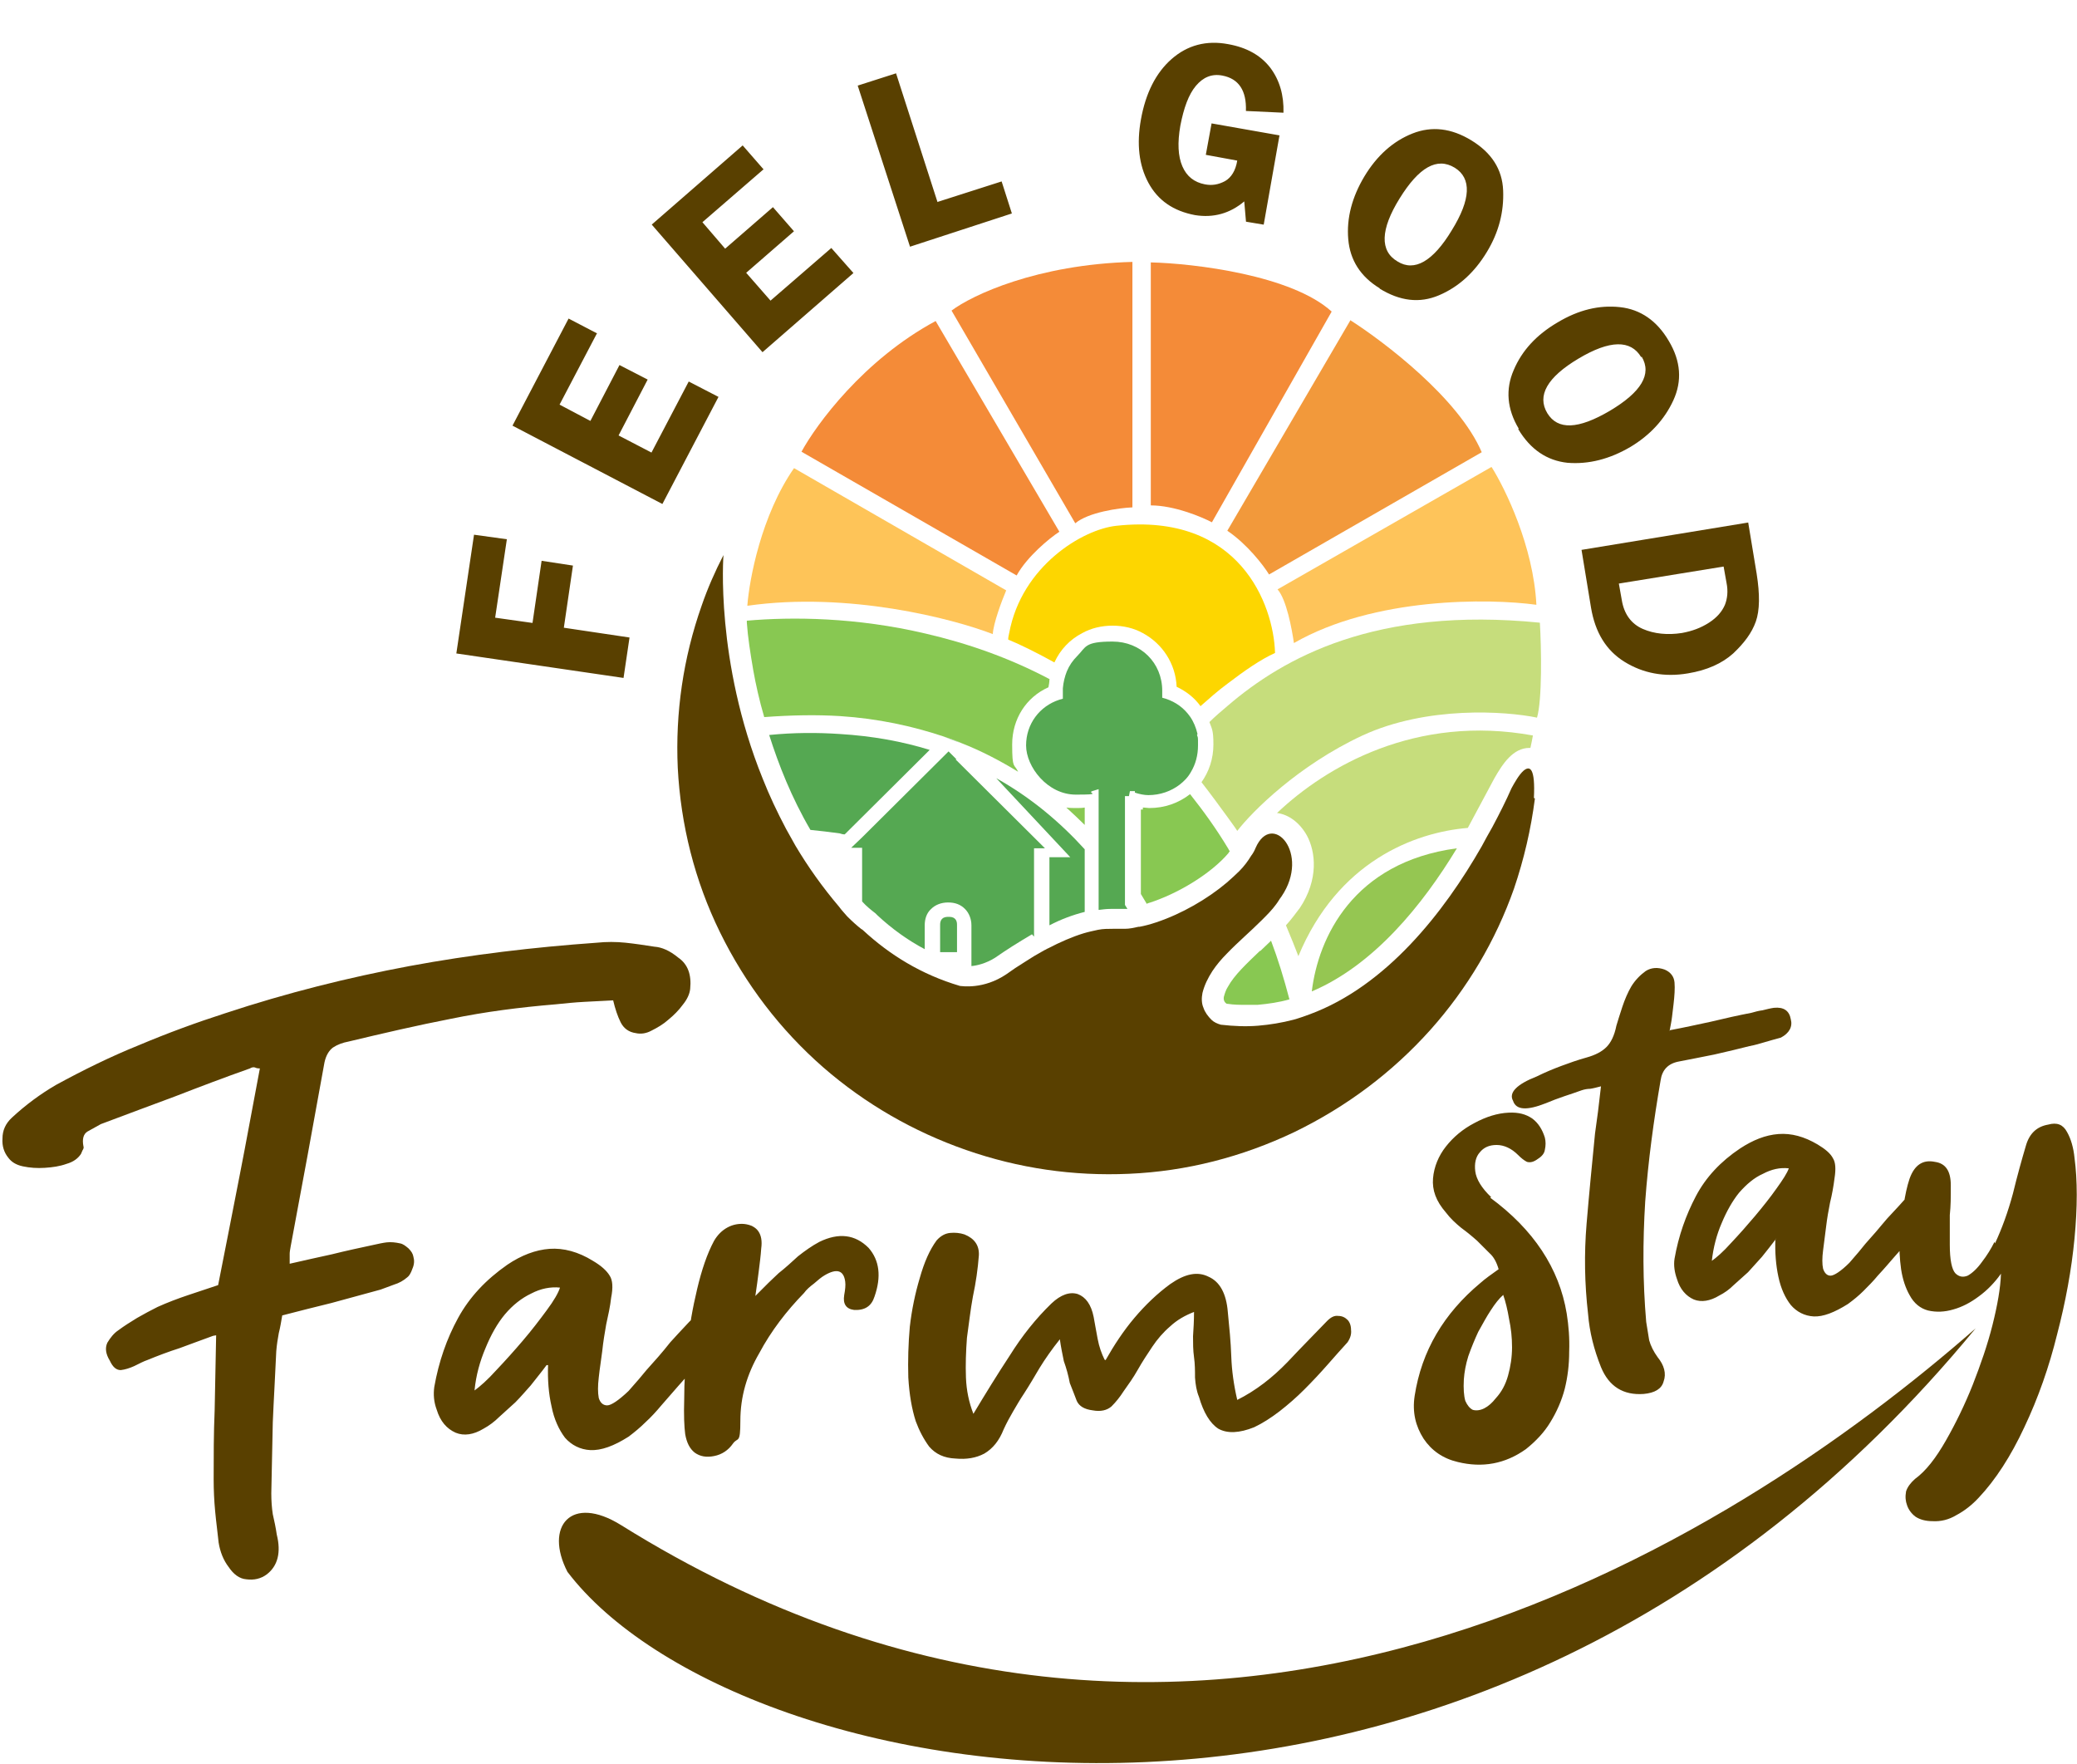 <svg width="418" height="355" viewBox="0 0 418 355" fill="none" xmlns="http://www.w3.org/2000/svg">
<g clip-path="url(#clip0_634_958)">
<path d="M299.9 241C308.6 247.4 313.8 255.2 315.3 264.3C315.7 266.8 315.9 269.3 315.8 272C315.8 274.6 315.5 277.1 314.9 279.5C314.3 281.8 313.3 284.1 312 286.2C310.8 288.2 309.1 290 307.1 291.6C302.9 294.6 298.3 295.4 293.4 294.2C290.4 293.5 288.1 291.9 286.5 289.5C284.9 287 284.2 284.2 284.7 280.9C286.1 271.8 290.6 264.3 297.9 258.2C298.9 257.3 300.2 256.4 301.6 255.4C301.2 254 300.6 252.9 299.8 252.2C299 251.4 298.2 250.6 297.3 249.7C296.3 248.8 295.2 247.9 294.1 247.1C293 246.2 291.9 245.2 291 244C289 241.7 288.2 239.5 288.4 237.1C288.6 234.8 289.5 232.6 291 230.7C292.5 228.8 294.4 227.2 296.7 226C299.1 224.7 301.4 224 303.6 223.9C305.6 223.8 307.1 224.2 308.4 225.1C309.6 226 310.4 227.3 310.9 228.9C311.1 229.7 311.1 230.5 310.9 231.4C310.8 232.1 310.3 232.7 309.5 233.2C308.7 233.8 308 234 307.3 233.8C306.7 233.5 306.1 233 305.5 232.4C304.2 231.1 302.7 230.4 301.2 230.4C299.7 230.4 298.6 230.9 297.8 231.9C297 232.8 296.7 234.1 296.9 235.7C297.1 237.3 298.2 239.1 300.1 240.9L299.9 241ZM302.5 260.6C301.7 261.3 300.9 262.3 300 263.7C299.2 264.9 298.4 266.4 297.5 268C296.8 269.5 296.1 271.2 295.5 272.9C295 274.5 294.7 276.1 294.6 277.6C294.5 279.4 294.6 280.9 294.9 281.9C295.3 282.8 295.8 283.4 296.4 283.7C297.1 283.9 297.9 283.8 298.7 283.4C299.5 283 300.3 282.3 301 281.4C302.2 280.1 303 278.6 303.5 276.8C304 275 304.3 273.1 304.3 271.1C304.3 269.1 304.1 267.3 303.7 265.4C303.4 263.6 303 261.9 302.5 260.5V260.6ZM336.1 207.3C338.8 206.8 341.5 206.2 344.3 205.6C347.2 204.9 349.9 204.3 352.5 203.8C353.2 203.6 353.9 203.4 354.7 203.3C355.5 203.1 356.3 202.9 357 202.8C359 202.6 360.1 203.4 360.4 205.1C360.8 206.6 360.1 207.9 358.4 208.8C357.3 209.1 356.2 209.4 355.2 209.7C354.2 210 353.2 210.3 352.1 210.5C350.1 211 347.7 211.6 345 212.2C342.4 212.7 340.1 213.2 337.9 213.6C335.7 214 334.5 215.3 334.2 217.4C332.8 225.5 331.7 233.6 331.1 241.8C330.6 249.9 330.6 257.9 331.3 266C331.5 267.2 331.7 268.5 331.9 269.7C332.2 270.8 332.8 272 333.6 273.1C334.9 274.7 335.4 276.4 334.8 278C334.4 279.5 333 280.3 330.8 280.5C326.7 280.8 323.8 279 322.2 275.1C320.8 271.6 319.9 268.1 319.6 264.4C318.9 258.3 318.8 252.3 319.3 246.3C319.8 240.3 320.4 234.2 321 228.1C321.2 226.7 321.4 225.2 321.6 223.7C321.8 222.1 322 220.4 322.2 218.6C321.4 218.8 320.7 219 320 219.1C319.5 219.1 318.9 219.2 318.3 219.4C317.2 219.8 316 220.2 314.8 220.6C313.6 221 312.3 221.5 311.1 222C307.3 223.5 305.1 223.4 304.5 221.5C303.6 219.9 305.2 218.2 309.3 216.6C310.9 215.8 312.6 215.1 314.2 214.5C315.8 213.9 317.5 213.3 319.3 212.8C321.1 212.3 322.4 211.6 323.3 210.7C324.2 209.8 324.9 208.4 325.3 206.4C325.6 205.4 326 204.1 326.5 202.6C327 201.1 327.6 199.7 328.3 198.5C329.1 197.2 330.1 196.2 331.2 195.4C332.3 194.7 333.6 194.6 335 195.1C336.2 195.6 336.9 196.5 337 197.7C337.1 198.9 337 200.4 336.8 202.1C336.7 202.9 336.6 203.7 336.5 204.6C336.4 205.5 336.2 206.4 336 207.5L336.1 207.3ZM357.5 249.2C356.5 250.5 355.5 251.8 354.6 252.9C353.7 253.9 352.8 254.9 351.8 256C350.9 256.8 349.9 257.7 348.9 258.6C348 259.5 347 260.2 346 260.7C344.2 261.8 342.4 262.1 340.9 261.5C339.3 260.8 338.1 259.4 337.5 257.4C337 256 336.8 254.6 337 253.3C337.8 248.7 339.3 244.5 341.3 240.7C343.3 236.9 346.3 233.7 350.2 231.1C352.8 229.4 355.3 228.4 357.9 228.2C360.5 228 363.1 228.7 365.8 230.3C367.3 231.2 368.4 232.1 368.9 233.1C369.4 233.9 369.5 235.2 369.2 237.1C369 238.7 368.7 240.4 368.3 242C368 243.5 367.7 245.2 367.5 246.9C367.3 248.4 367.1 250 366.9 251.6C366.7 253.1 366.7 254.4 366.9 255.3C367.2 256.2 367.7 256.7 368.4 256.7C369.1 256.7 370.5 255.8 372.2 254.1C373.6 252.5 374.7 251.2 375.4 250.3C376.2 249.4 376.9 248.6 377.6 247.8C378.3 247 379 246.1 379.8 245.2C380.6 244.3 381.8 243.1 383.2 241.5C383.6 241.1 384 240.7 384.4 240.3C384.9 239.9 385.4 239.6 385.9 239.4C386.4 239.2 387 239.2 387.6 239.6C388.3 239.8 388.8 240.1 389.1 240.5C389.4 240.7 389.5 241.1 389.4 241.7C389.4 242.2 389.4 242.7 389.2 243.2C389.1 243.6 388.7 244.1 388.1 244.7C386.9 246.2 385.9 247.5 385.2 248.4C384.5 249.2 383.8 250 383.2 250.7C382.6 251.4 381.9 252.2 381 253.2C380.3 254 379.3 255.2 377.9 256.7C377 257.8 376 258.8 375 259.8C374.1 260.7 373 261.6 371.9 262.4C369.2 264.1 366.9 265 365 264.9C363.2 264.8 361.6 264 360.4 262.6C359.3 261.2 358.4 259.3 357.9 256.9C357.4 254.6 357.2 252 357.3 249.4H357.4L357.5 249.2ZM344.4 253.8C345.4 253.1 346.8 251.9 348.4 250.1C350 248.4 351.6 246.6 353.2 244.7C354.8 242.8 356.3 240.9 357.5 239.2C358.8 237.4 359.7 236 360 235.1C358.2 234.9 356.5 235.3 354.8 236.2C353 237 351.5 238.3 350 240C348.7 241.6 347.5 243.7 346.5 246.1C345.5 248.4 344.8 251 344.5 253.8H344.4ZM401.5 250.2C402.9 247.2 404.1 243.9 405.1 240.2C406 236.5 406.9 233.3 407.7 230.6C408.4 228.1 409.9 226.7 412.2 226.3C414 225.8 415.2 226.3 416 227.8C416.8 229.2 417.3 231 417.5 233C418.1 237.5 418.1 242.9 417.5 249.2C416.9 255.5 415.7 262 414 268.5C412.4 275 410.2 281.3 407.4 287.2C404.7 293 401.6 297.8 398.2 301.4C396.9 302.8 395.4 304 393.7 304.9C392.2 305.8 390.6 306.2 388.9 306.1C387.6 306.1 386.4 305.8 385.5 305.2C384.7 304.6 384.1 303.8 383.8 302.9C383.5 302.1 383.4 301.2 383.6 300.1C383.9 299.2 384.5 298.4 385.4 297.6C387.6 296 389.6 293.4 391.6 289.9C393.6 286.4 395.4 282.7 397 278.7C398.6 274.6 400 270.6 401 266.6C402 262.6 402.6 259.2 402.7 256.3C401.5 258 400 259.6 398.2 260.9C396.6 262.1 394.9 263 393.1 263.5C391.4 264 389.7 264.1 388 263.7C386.5 263.3 385.2 262.3 384.3 260.6C383.5 259.2 382.9 257.4 382.6 255.4C382.3 253.3 382.2 251.1 382.3 249C382.4 246.7 382.7 244.6 383.1 242.6C383.4 240.5 383.8 238.7 384.3 237.2C385.3 234.4 387 233.3 389.4 233.8C391.6 234.1 392.6 235.7 392.6 238.5C392.6 241.3 392.6 242.5 392.4 244.5V250.5C392.4 253.5 392.8 255.4 393.5 256.2C394.2 256.9 395 257.1 396 256.7C396.9 256.2 397.9 255.3 398.9 253.9C399.9 252.6 400.7 251.3 401.4 249.9L401.5 250.2Z" fill="#594000"/>
<path d="M42.899 268.8C40.499 269.7 38.199 270.5 36.099 271.3C33.899 272 31.799 272.8 29.599 273.7C28.999 273.9 28.199 274.3 26.999 274.9C26.099 275.3 25.199 275.6 24.299 275.7C23.399 275.7 22.699 275.1 22.099 273.8C21.299 272.5 21.099 271.3 21.599 270.2C22.199 269.2 22.899 268.3 23.799 267.7C24.999 266.8 26.299 266 27.599 265.2C28.999 264.4 30.299 263.7 31.699 263C33.699 262.1 35.799 261.3 37.899 260.6C39.899 259.9 41.899 259.3 43.899 258.6C45.399 251.1 46.799 243.8 48.199 236.7C49.599 229.6 50.899 222.3 52.299 215C52.099 215 51.699 215 51.299 214.8C50.999 214.7 50.599 214.8 50.299 215C45.199 216.8 40.199 218.7 35.299 220.6C30.399 222.4 25.399 224.3 20.299 226.2C19.399 226.7 18.499 227.2 17.599 227.7C16.799 228.2 16.499 229.2 16.799 230.7C16.899 230.9 16.799 231.2 16.599 231.5C16.499 231.7 16.399 232 16.299 232.2C15.699 233.1 14.799 233.8 13.399 234.2C11.999 234.7 10.599 234.9 8.999 235C7.499 235.1 5.999 235 4.599 234.7C3.199 234.4 2.299 233.8 1.699 233C0.799 231.9 0.399 230.6 0.499 229.1C0.499 227.5 1.099 226.1 2.399 224.9C5.199 222.3 8.199 220.1 11.299 218.3C16.799 215.3 22.299 212.6 27.999 210.3C33.699 207.9 39.399 205.8 45.299 203.9C57.699 199.8 70.099 196.7 82.399 194.4C94.799 192.1 107.399 190.6 120.099 189.7C121.999 189.5 123.999 189.5 125.899 189.7C127.799 189.9 129.799 190.2 131.699 190.5C133.199 190.6 134.799 191.3 136.499 192.7C138.399 194 139.199 196.1 138.899 199C138.799 200 138.299 201.1 137.399 202.2C136.599 203.3 135.599 204.3 134.499 205.2C133.499 206.1 132.299 206.8 131.099 207.4C129.999 208 128.899 208.1 127.999 207.9C126.499 207.7 125.499 206.9 124.899 205.7C124.299 204.5 123.799 203 123.399 201.3C121.499 201.4 119.499 201.5 117.599 201.6C115.699 201.7 113.699 201.9 111.799 202.1C104.599 202.7 97.599 203.6 90.799 205C84.099 206.3 77.199 207.9 70.099 209.6C68.999 209.8 67.899 210.2 66.999 210.8C66.199 211.4 65.599 212.4 65.299 213.8C64.199 220 62.999 226.3 61.899 232.5C60.799 238.6 59.599 244.7 58.499 250.8C58.399 251.4 58.299 251.9 58.299 252.3V254.3C61.299 253.6 64.099 253 66.799 252.4C69.599 251.7 72.399 251.1 75.199 250.5C76.099 250.3 76.999 250.1 77.799 250C78.699 249.9 79.599 250 80.499 250.2C81.099 250.3 81.599 250.7 82.199 251.2C82.799 251.8 83.099 252.3 83.199 252.9C83.399 253.6 83.399 254.4 82.999 255.3C82.699 256.2 82.299 256.8 81.999 257C81.199 257.7 80.299 258.2 79.299 258.5C78.399 258.8 77.499 259.2 76.599 259.5C73.299 260.4 69.999 261.3 66.699 262.2C63.499 263 60.199 263.8 56.799 264.7C56.599 265.9 56.399 267.1 56.099 268.3C55.899 269.4 55.699 270.6 55.599 271.9C55.399 276.6 55.099 281.4 54.899 286.2C54.799 290.9 54.699 295.7 54.599 300.5C54.599 302 54.699 303.4 54.899 304.7C55.199 306 55.499 307.4 55.699 308.8C56.599 312.4 55.899 315.1 53.699 316.8C52.499 317.7 51.099 318 49.599 317.8C48.199 317.7 46.999 316.8 45.999 315.3C44.999 314 44.299 312.3 43.999 310.4C43.799 308.4 43.499 306.3 43.299 304.1C43.099 302 42.999 299.8 42.999 297.7C42.999 293.1 42.999 288.4 43.199 283.8C43.299 279.1 43.399 274 43.499 268.7L42.899 268.8ZM109.999 274.7C108.899 276.2 107.799 277.5 106.799 278.8C105.799 279.9 104.799 281.1 103.699 282.2C102.699 283.1 101.599 284.1 100.499 285.1C99.499 286.1 98.399 286.9 97.299 287.5C95.299 288.7 93.399 289 91.699 288.3C89.899 287.5 88.599 286 87.899 283.7C87.299 282.1 87.199 280.6 87.399 279.1C88.299 274 89.899 269.4 92.199 265.2C94.499 261 97.799 257.5 102.099 254.5C104.899 252.6 107.799 251.5 110.599 251.3C113.399 251.1 116.399 251.9 119.299 253.7C120.999 254.7 122.099 255.7 122.699 256.7C123.299 257.6 123.399 259.1 122.999 261.1C122.799 262.9 122.399 264.7 121.999 266.5C121.699 268.2 121.399 270 121.199 271.9C120.999 273.6 120.699 275.3 120.499 277.2C120.299 278.9 120.299 280.2 120.499 281.3C120.799 282.3 121.399 282.8 122.199 282.8C122.999 282.8 124.499 281.8 126.499 279.9C128.099 278.1 129.299 276.7 130.099 275.7C130.999 274.7 131.799 273.8 132.499 273C133.299 272.1 134.099 271.1 134.899 270.1C135.799 269.1 137.099 267.7 138.699 266C139.099 265.6 139.599 265.1 140.099 264.7C140.699 264.3 141.199 263.9 141.799 263.7C142.399 263.5 142.999 263.5 143.699 263.9C144.499 264.1 145.099 264.5 145.399 264.9C145.699 265.1 145.899 265.6 145.699 266.2C145.699 266.8 145.699 267.3 145.499 267.9C145.399 268.3 144.999 268.9 144.299 269.6C142.899 271.3 141.899 272.6 141.099 273.7C140.299 274.6 139.599 275.4 138.899 276.2C138.199 277 137.399 277.9 136.499 278.9C135.699 279.8 134.599 281.1 133.099 282.8C132.099 284 130.999 285.2 129.899 286.2C128.899 287.2 127.699 288.2 126.499 289.1C123.499 291 120.999 291.9 118.799 291.8C116.799 291.7 114.999 290.8 113.699 289.3C112.499 287.7 111.499 285.6 110.999 283C110.399 280.4 110.199 277.6 110.299 274.7H109.999ZM95.499 279.8C96.599 279 98.099 277.7 99.899 275.7C101.699 273.8 103.499 271.8 105.199 269.8C106.999 267.7 108.599 265.6 109.999 263.7C111.499 261.7 112.399 260.1 112.699 259.1C110.799 258.9 108.799 259.3 106.899 260.3C104.999 261.2 103.199 262.6 101.599 264.5C100.099 266.3 98.799 268.6 97.699 271.3C96.599 273.9 95.799 276.7 95.499 279.8ZM151.999 260.8C153.099 259.7 153.999 258.8 154.699 258.1C155.399 257.4 156.099 256.8 156.699 256.2C158.099 255.1 159.399 253.9 160.599 252.8C161.999 251.7 163.399 250.7 164.899 249.9C168.799 248 172.099 248.4 174.799 251.1C176.999 253.6 177.399 256.9 175.999 260.9C175.399 262.8 174.099 263.7 171.899 263.6C170.299 263.4 169.599 262.4 169.899 260.6C170.099 259.5 170.199 258.6 170.099 257.9C169.799 255.6 168.399 255.2 165.999 256.6C165.299 257 164.599 257.6 163.799 258.3C162.999 258.9 162.299 259.5 161.799 260.2C158.299 263.8 155.199 267.8 152.799 272.3C150.299 276.6 148.999 281.1 148.999 285.9C148.999 290.7 148.499 289.1 147.499 290.5C146.599 291.8 145.299 292.7 143.699 293C142.199 293.3 140.899 293.1 139.799 292.3C138.799 291.5 138.199 290.3 137.899 288.6C137.699 287.1 137.599 284.8 137.699 281.5C137.699 278.1 137.899 274.5 138.399 270.8C138.699 267 139.399 263.2 140.299 259.4C141.199 255.6 142.299 252.3 143.699 249.7C144.399 248.5 145.299 247.6 146.399 247C147.499 246.4 148.699 246.2 149.799 246.3C152.399 246.6 153.599 248.3 153.199 251.2C153.099 252.7 152.899 254.2 152.699 255.8C152.499 257.3 152.299 259 151.999 260.9V260.8ZM222.499 273.7C224.199 270.7 226.099 267.8 228.299 265.2C230.499 262.6 232.899 260.3 235.499 258.4C238.499 256.3 240.999 255.8 243.199 256.9C245.499 257.9 246.799 260.3 247.099 264C247.399 267 247.699 270 247.799 273C247.899 275.8 248.299 278.7 248.999 281.7C252.799 279.8 256.099 277.2 259.099 274.1C262.199 270.8 264.899 268.1 267.099 265.8C267.899 265 268.599 264.7 269.299 264.8C270.099 264.8 270.699 265.1 271.199 265.6C271.599 266 271.899 266.7 271.899 267.6C271.999 268.4 271.799 269.2 271.199 270.1C269.999 271.4 268.599 273 267.099 274.7C265.599 276.4 264.099 278 262.499 279.6C260.899 281.2 259.299 282.6 257.499 284C255.799 285.3 254.099 286.4 252.399 287.2C249.399 288.4 246.999 288.5 245.199 287.5C243.499 286.4 242.199 284.2 241.299 281.1C240.799 279.9 240.599 278.6 240.499 277.2C240.499 275.9 240.499 274.5 240.299 273.1C240.099 271.7 240.099 270.3 240.099 268.9C240.199 267.4 240.299 265.8 240.299 264C238.499 264.7 236.899 265.6 235.499 266.9C234.099 268.1 232.899 269.5 231.899 271C230.899 272.5 229.899 274 228.999 275.6C228.099 277.2 227.099 278.6 226.099 280C225.399 281.1 224.599 282.1 223.699 283C222.799 283.8 221.499 284.1 219.899 283.8C218.299 283.6 217.199 283 216.699 281.9C216.299 280.8 215.799 279.6 215.299 278.3C214.999 276.7 214.599 275.3 214.099 273.9C213.799 272.4 213.499 271 213.299 269.5C211.699 271.5 210.299 273.5 209.199 275.3C208.199 277 207.199 278.7 206.099 280.4C205.299 281.6 204.599 282.8 203.899 284C203.199 285.2 202.599 286.3 201.999 287.6C201.099 289.9 199.799 291.5 198.099 292.5C196.399 293.4 194.499 293.7 192.299 293.5C189.999 293.4 188.299 292.6 186.999 291.1C185.899 289.6 184.999 287.9 184.299 286C183.499 283.5 182.999 280.6 182.799 277.2C182.699 273.8 182.799 270.4 183.099 267C183.499 263.5 184.199 260.2 185.099 257.2C185.999 254 187.099 251.5 188.499 249.6C189.299 248.7 190.199 248.2 191.199 248.1C192.199 248 193.199 248.1 194.099 248.4C196.099 249.2 197.099 250.6 196.999 252.6C196.799 255.3 196.399 258.1 195.799 260.9C195.299 263.6 194.999 266.4 194.599 269.2C194.399 271.9 194.299 274.6 194.399 277.2C194.499 279.8 194.999 282.2 195.899 284.5C198.299 280.5 200.699 276.6 203.199 272.8C205.699 268.8 208.499 265.3 211.599 262.3C213.499 260.5 215.299 259.9 216.899 260.4C218.499 261 219.599 262.5 220.099 265C220.299 266.2 220.599 267.7 220.899 269.4C221.199 271 221.699 272.4 222.299 273.6L222.499 273.7Z" fill="#594000"/>
<path d="M397.6 267.3C296.3 390.4 147.9 360.6 114.2 316.3C109.5 307.2 114.9 300.6 125 306.9C241.4 379.5 348.9 310 397.6 267.3Z" fill="#594000"/>
<path d="M308.9 160.7C308.1 166.9 306.7 172.9 304.7 178.8C301 189.3 295.3 198.9 287.9 207.2C280.2 215.8 271 222.7 260.5 227.8C250 232.8 238.8 235.7 227.2 236.2C216 236.7 205 235.1 194.4 231.4C183.8 227.7 174.1 222.1 165.7 214.8C157 207.2 150 198 144.9 187.6C139.8 177.2 137 166 136.4 154.5C135.9 143.4 137.5 132.4 141.2 121.9C142.4 118.4 143.9 115 145.6 111.7C145.6 111.7 143.9 133 153.5 156.7C154.8 160 156.4 163.4 158.2 166.8C158.8 167.9 159.5 169.1 160.1 170.2C162.6 174.4 165.5 178.5 168.9 182.5C169.4 183.2 170 183.8 170.5 184.4C171.5 185.4 172.5 186.3 173.4 187C173.5 187 173.6 187.1 173.7 187.2C179 192.1 185.4 196.1 193.2 198.4C193.5 198.4 197.9 199.2 202.6 196C203.7 195.2 204.9 194.4 206.2 193.6C206.8 193.2 207.5 192.8 208.1 192.4C208.8 192 209.5 191.6 210.2 191.2C210.5 191.1 210.7 190.9 211 190.8C213.3 189.6 215.8 188.5 218.1 187.8C219.1 187.5 220.1 187.3 221 187.1C222 186.9 223 186.9 224 186.9C224.8 186.9 225.6 186.9 226.4 186.9C227.3 186.9 228.2 186.7 229.1 186.5H229.3C230.4 186.3 231.5 186 232.7 185.6C237.8 183.9 243 180.9 246.9 177.6C247.8 176.8 248.6 176.1 249.4 175.3C250.4 174.3 251.2 173.2 251.8 172.2C252.2 171.7 252.5 171.1 252.7 170.6C256 163.1 263.8 171.7 257.9 180.4C257.5 180.9 257.2 181.5 256.8 182C256 183.1 255 184.1 254 185.1C251.6 187.5 249.1 189.6 246.9 191.9C245.8 193 244.8 194.2 244 195.4C243.1 196.8 242.4 198.2 242 199.8C241.8 200.8 241.8 201.9 242.2 202.8C242.5 203.7 243.1 204.5 243.8 205.2C244.3 205.7 245 206 245.7 206.2C248.3 206.5 250.8 206.6 253.2 206.4C255.6 206.2 258 205.8 260.3 205.2C261.4 204.9 262.5 204.5 263.6 204.1C279 198.4 290.6 183.6 298.2 170.3C298.9 169 299.6 167.7 300.3 166.5C301.8 163.7 303.1 161.1 304.2 158.6C304.8 157.5 305.7 155.9 306.6 155.1C307.9 154 309 154.5 308.7 160.6H308.8L308.9 160.7Z" fill="#594000"/>
<path d="M211.201 136.7C211.201 137.2 211.101 137.8 211.001 138.3C206.501 140.3 203.701 144.7 203.701 149.8C203.701 154.9 204.101 153.6 204.901 155.3C201.301 153.1 197.501 151.1 193.401 149.5C192.301 149 191.101 148.6 189.901 148.2C183.601 146.1 176.701 144.6 169.101 144.1C164.301 143.8 159.201 143.9 153.801 144.3C152.801 140.9 152.101 137.7 151.601 134.9C151.001 131.4 150.501 128.2 150.301 125.3C150.301 125.1 150.301 125 150.301 124.9C159.401 124.1 172.301 124.2 186.301 127.5C194.501 129.4 203.001 132.3 211.301 136.7H211.201Z" fill="#88C852"/>
<path d="M216.602 162.6C217.202 162.6 217.802 162.6 218.302 162.5V166C217.102 164.8 215.902 163.7 214.602 162.5C215.302 162.6 215.902 162.6 216.602 162.6Z" fill="#88C852"/>
<path d="M253.6 191.4C254.3 190.7 255.1 190 255.8 189.3C257.2 193 258.4 196.9 259.5 201.1C257.4 201.7 255.3 202 253.1 202.2C252.3 202.2 251.5 202.2 250.7 202.2C249.5 202.2 248.3 202.2 247.1 202H246.9C246.4 201.7 246.2 201.2 246.3 200.6C246.5 199.9 246.7 199.2 247.1 198.6C248.4 196.2 250.9 193.9 253.6 191.3V191.4Z" fill="#88C852"/>
<path d="M230.802 181.9C230.402 181.2 230.002 180.6 229.602 179.9V162.9H230.002V162.5C230.502 162.5 230.902 162.6 231.302 162.6C234.402 162.6 237.202 161.6 239.502 159.8C242.202 163.2 244.802 166.8 247.202 170.8C247.302 171 247.402 171.2 247.502 171.3C247.402 171.4 247.302 171.5 247.202 171.7C243.802 175.7 237.102 179.9 230.902 181.8L230.802 181.9Z" fill="#88C852"/>
<path d="M241.001 147.7C240.701 146.4 240.201 145.2 239.501 144.2C238.301 142.5 236.701 141.3 234.601 140.6L233.901 140.4V139C233.901 133.4 229.601 129.1 223.901 129.1C218.201 129.1 218.601 130.2 216.801 132C215.901 132.9 215.201 133.9 214.701 135.1C214.301 136.1 214.001 137.3 213.901 138.5V140.6L213.201 140.8C209.201 142.1 206.501 145.7 206.501 150C206.501 154.3 210.801 159.9 216.501 159.9C222.201 159.9 218.701 159.6 219.801 159.2L221.101 158.8V183.1C221.901 183 222.701 182.9 223.501 182.9H224.901C225.401 182.9 225.901 182.9 226.401 182.9C226.601 182.9 226.701 182.9 226.901 182.9C226.701 182.6 226.601 182.4 226.401 182.1V160.2H227.201L227.401 159.2H228.401V159.5C229.301 159.8 230.301 160 231.101 160C233.501 160 235.701 159.2 237.401 157.9C238.301 157.2 239.101 156.4 239.701 155.3C240.601 153.8 241.101 152 241.101 150C241.101 148 241.101 148.6 240.901 147.9L241.001 147.7ZM192.201 184.9C191.801 184.5 191.301 184.5 190.901 184.5C190.501 184.5 190.001 184.5 189.601 184.9C189.201 185.3 189.201 185.8 189.201 186.2V191.6H192.601V186.2C192.601 185.8 192.601 185.3 192.201 184.9ZM192.501 152.8L190.901 151.2L190.201 151.9L173.501 168.5L171.301 170.6H173.501V181.4C174.401 182.4 175.301 183.1 176.201 183.8L176.401 184L176.601 184.2C179.501 186.9 182.701 189.2 186.101 191V186.2C186.101 184.9 186.501 183.7 187.401 182.9C188.201 182.1 189.401 181.6 190.801 181.6C192.201 181.6 193.301 182 194.201 182.9C195.001 183.7 195.501 184.9 195.501 186.2V194.4C196.601 194.3 198.401 193.9 200.301 192.7C201.301 192 202.501 191.2 203.601 190.5C204.901 189.7 206.301 188.8 207.701 188C207.801 188.2 208.001 188.3 208.101 188.5V170.7H210.301L192.301 152.8H192.501ZM189.801 148.2L193.301 149.5C192.201 149 191.001 148.6 189.801 148.2ZM192.201 184.9C191.801 184.5 191.301 184.5 190.901 184.5C190.501 184.5 190.001 184.5 189.601 184.9C189.201 185.3 189.201 185.8 189.201 186.2V191.6H192.601V186.2C192.601 185.8 192.601 185.3 192.201 184.9Z" fill="#55A852"/>
<path d="M231.6 52.8V101.7C236.3 101.7 241.8 104 243.9 105.1L268 62.7C260 55.4 240.4 53 231.5 52.8H231.6Z" fill="#F48B38"/>
<path d="M271.8 64.4L247 106.8C251 109.5 254.3 113.8 255.4 115.6L298.2 91C293.6 80.2 278.6 68.8 271.7 64.4H271.8Z" fill="#F2993B"/>
<path d="M159.8 94.2C153.2 103.7 150.8 116.6 150.4 121.9C170.7 119 191.8 124.5 199.8 127.6C199.9 125.5 201.6 120.9 202.5 118.8L159.8 94.2Z" fill="#FEC458"/>
<path d="M188.301 64.6C173.801 72.4 164.301 85.4 161.301 90.9L204.601 115.8C206.701 112 211.201 108.3 213.201 107L188.301 64.6Z" fill="#F48B38"/>
<path d="M228 52.7C208.7 53.2 195.6 59.4 191.5 62.5L216.4 105.3C219 103.1 225.2 102.2 227.9 102.1V52.7H228Z" fill="#F48B38"/>
<path d="M300.102 94L257.102 118.6C258.902 120.6 260.002 126.6 260.402 129.4C276.602 120.1 299.702 120.4 309.202 121.7C308.602 109.9 302.902 98.3 300.202 94H300.102Z" fill="#FEC45A"/>
<path d="M309.301 144.4C303.001 143.1 287.201 142 274.201 148C261.301 154 252.001 163.3 249.001 167.2C248.501 166.4 247.801 165.5 247.101 164.5C245.501 162.3 243.601 159.7 241.801 157.4C243.301 155.3 244.201 152.7 244.201 149.8C244.201 146.9 243.901 146.7 243.401 145.3C244.501 144.2 245.801 143.1 247.101 142C258.301 132.4 276.801 122 309.901 125.3C310.201 130.2 310.401 140.9 309.301 144.5V144.4Z" fill="#C6DD7C"/>
<path d="M308.5 148C308.4 148.7 308.2 149.5 308 150.5H307.8C304.5 150.5 302.4 153.7 300.7 156.7L295.4 166.6C284.6 167.5 269.2 173.4 261.3 192.4C260.7 190.8 259.8 188.6 258.8 186.2C259.8 185.1 260.7 183.9 261.6 182.7C265.4 177 264.8 171.4 263 168.1C261.6 165.6 259.4 163.9 257 163.6C266.9 154.2 285 143.7 308.5 148Z" fill="#C6DD7C"/>
<path d="M264 199.5C265.3 188.7 272.3 173.5 293.2 170.7C286.3 182.1 276.5 194.2 264 199.5Z" fill="#95C652"/>
<path d="M187.101 150.9L170.001 167.9C169.601 167.9 169.301 167.8 169.001 167.7C166.901 167.4 165.001 167.2 163.101 167C159.301 160.5 156.701 153.9 154.801 147.9C159.801 147.4 164.501 147.4 169.001 147.7C175.601 148.1 181.601 149.2 187.101 150.9Z" fill="#55A852"/>
<path d="M218.3 183.5C215.9 184.1 213.5 185 211.2 186.2V172.5H215.4L200.5 156.6C207.5 160.5 213.4 165.5 218.3 170.9V183.5Z" fill="#55A852"/>
<path d="M256.6 131.4C253.7 132.7 250.4 135 247 137.6C245.1 139 243.3 140.6 241.6 142.1C240.4 140.4 238.7 139.1 236.8 138.2C236.6 133.5 233.9 129.5 230 127.4C228.2 126.4 226.1 125.9 223.9 125.9C221.7 125.9 219.6 126.4 217.8 127.4C215.3 128.7 213.4 130.7 212.2 133.3C208.4 131.2 205.1 129.6 202.9 128.7C202.9 128.3 203 127.8 203.1 127.4C205.6 113.9 217.9 106.5 224.7 105.8C249.5 103.1 256.3 121.7 256.6 131.3V131.4Z" fill="#FDD600"/>
<path d="M102.003 108.534L99.65 124.295L107.168 125.353L109 112.849L115.306 113.81L113.474 126.314L126.693 128.285L125.487 136.419L91.839 131.493L95.398 107.599L102.103 108.526L102.003 108.534ZM120.111 67.125L112.612 81.422L118.817 84.701L124.672 73.456L130.344 76.379L124.489 87.624L131.11 91.068L138.608 76.77L144.597 79.867L133.307 101.417L103.141 85.652L114.43 64.102L120.21 67.116L120.111 67.125ZM153.598 34.124L141.363 44.715L145.938 50.041L155.555 41.684L159.788 46.538L150.171 54.895L155.07 60.495L167.305 49.904L171.754 54.94L153.456 70.872L131.166 45.193L149.465 29.261L153.697 34.115L153.598 34.124ZM188.687 40.632L201.58 36.508L203.642 42.955L183.141 49.642L172.616 17.226L180.332 14.754L188.696 40.731L188.687 40.632ZM257.493 27.267L254.323 45.206L250.759 44.61C250.647 43.315 250.527 41.92 250.407 40.526C247.507 42.984 244.171 43.874 240.507 43.287C236.12 42.461 233.024 40.319 231.112 36.77C229.2 33.221 228.731 28.946 229.613 24.052C230.561 18.751 232.617 14.659 235.79 11.876C238.962 9.093 242.788 8.06 247.175 8.886C250.947 9.564 253.692 11.134 255.609 13.579C257.535 16.122 258.399 19.159 258.302 22.681L250.744 22.329C250.889 18.201 249.28 15.831 246.014 15.209C243.87 14.792 242.128 15.545 240.672 17.276C239.215 19.008 238.243 21.701 237.548 25.274C236.944 28.739 237.076 31.438 237.954 33.47C238.832 35.502 240.338 36.677 242.482 37.094C243.911 37.372 245.198 37.161 246.541 36.443C247.785 35.733 248.669 34.352 248.996 32.316L242.672 31.156L243.833 24.832L257.593 27.259L257.493 27.267ZM277.713 58.043C273.795 55.671 271.701 52.339 271.34 48.154C270.97 43.87 272.112 39.656 274.567 35.53C277.112 31.296 280.375 28.404 284.258 26.865C288.14 25.326 292.094 25.787 296.121 28.25C300.147 30.713 302.341 34.037 302.511 38.338C302.682 42.64 301.631 46.745 299.259 50.664C296.713 54.898 293.45 57.789 289.576 59.428C285.703 61.067 281.749 60.606 277.614 58.052L277.713 58.043ZM292.782 33.758C289.179 31.559 285.548 33.679 281.672 39.936C277.795 46.192 277.667 50.519 281.26 52.618C284.655 54.734 288.386 52.605 292.162 46.358C296.039 40.101 296.176 35.874 292.782 33.758ZM305.641 86.247C303.296 82.334 302.952 78.349 304.627 74.49C306.293 70.532 309.232 67.368 313.435 64.898C317.729 62.319 321.862 61.36 326.016 61.805C330.169 62.249 333.481 64.573 335.835 68.586C338.297 72.689 338.541 76.683 336.767 80.55C334.993 84.417 332.054 87.581 328.141 89.926C323.938 92.397 319.714 93.464 315.469 93.127C311.316 92.683 308.012 90.458 305.55 86.355L305.641 86.247ZM330.297 71.874C328.186 68.342 323.975 68.404 317.675 72.16C311.374 75.915 309.284 79.609 311.396 83.141C313.498 86.572 317.6 86.419 324.001 82.655C330.301 78.9 332.499 75.297 330.388 71.766L330.297 71.874ZM351.845 105.245L353.528 115.438C354.188 119.597 354.164 122.811 353.357 125.089C352.55 127.366 351.019 129.406 348.792 131.505C346.555 133.504 343.561 134.867 339.701 135.501C334.954 136.312 330.666 135.478 326.955 133.188C323.245 130.899 321.025 127.276 320.188 122.229L318.286 110.65L351.837 105.145L351.845 105.245ZM346.88 114.004L325.796 117.429L326.379 120.691C326.828 123.564 328.303 125.544 330.598 126.55C332.893 127.557 335.626 127.823 338.498 127.374C340.573 126.995 342.324 126.342 343.94 125.299C345.556 124.256 346.558 123.066 347.143 121.71C347.638 120.463 347.808 118.943 347.463 117.266L346.88 114.004Z" fill="#594000"/>
</g>
<defs>
<clipPath id="clip0_634_958">
<rect width="418" height="355" fill="white"/>
</clipPath>
</defs>
</svg>
